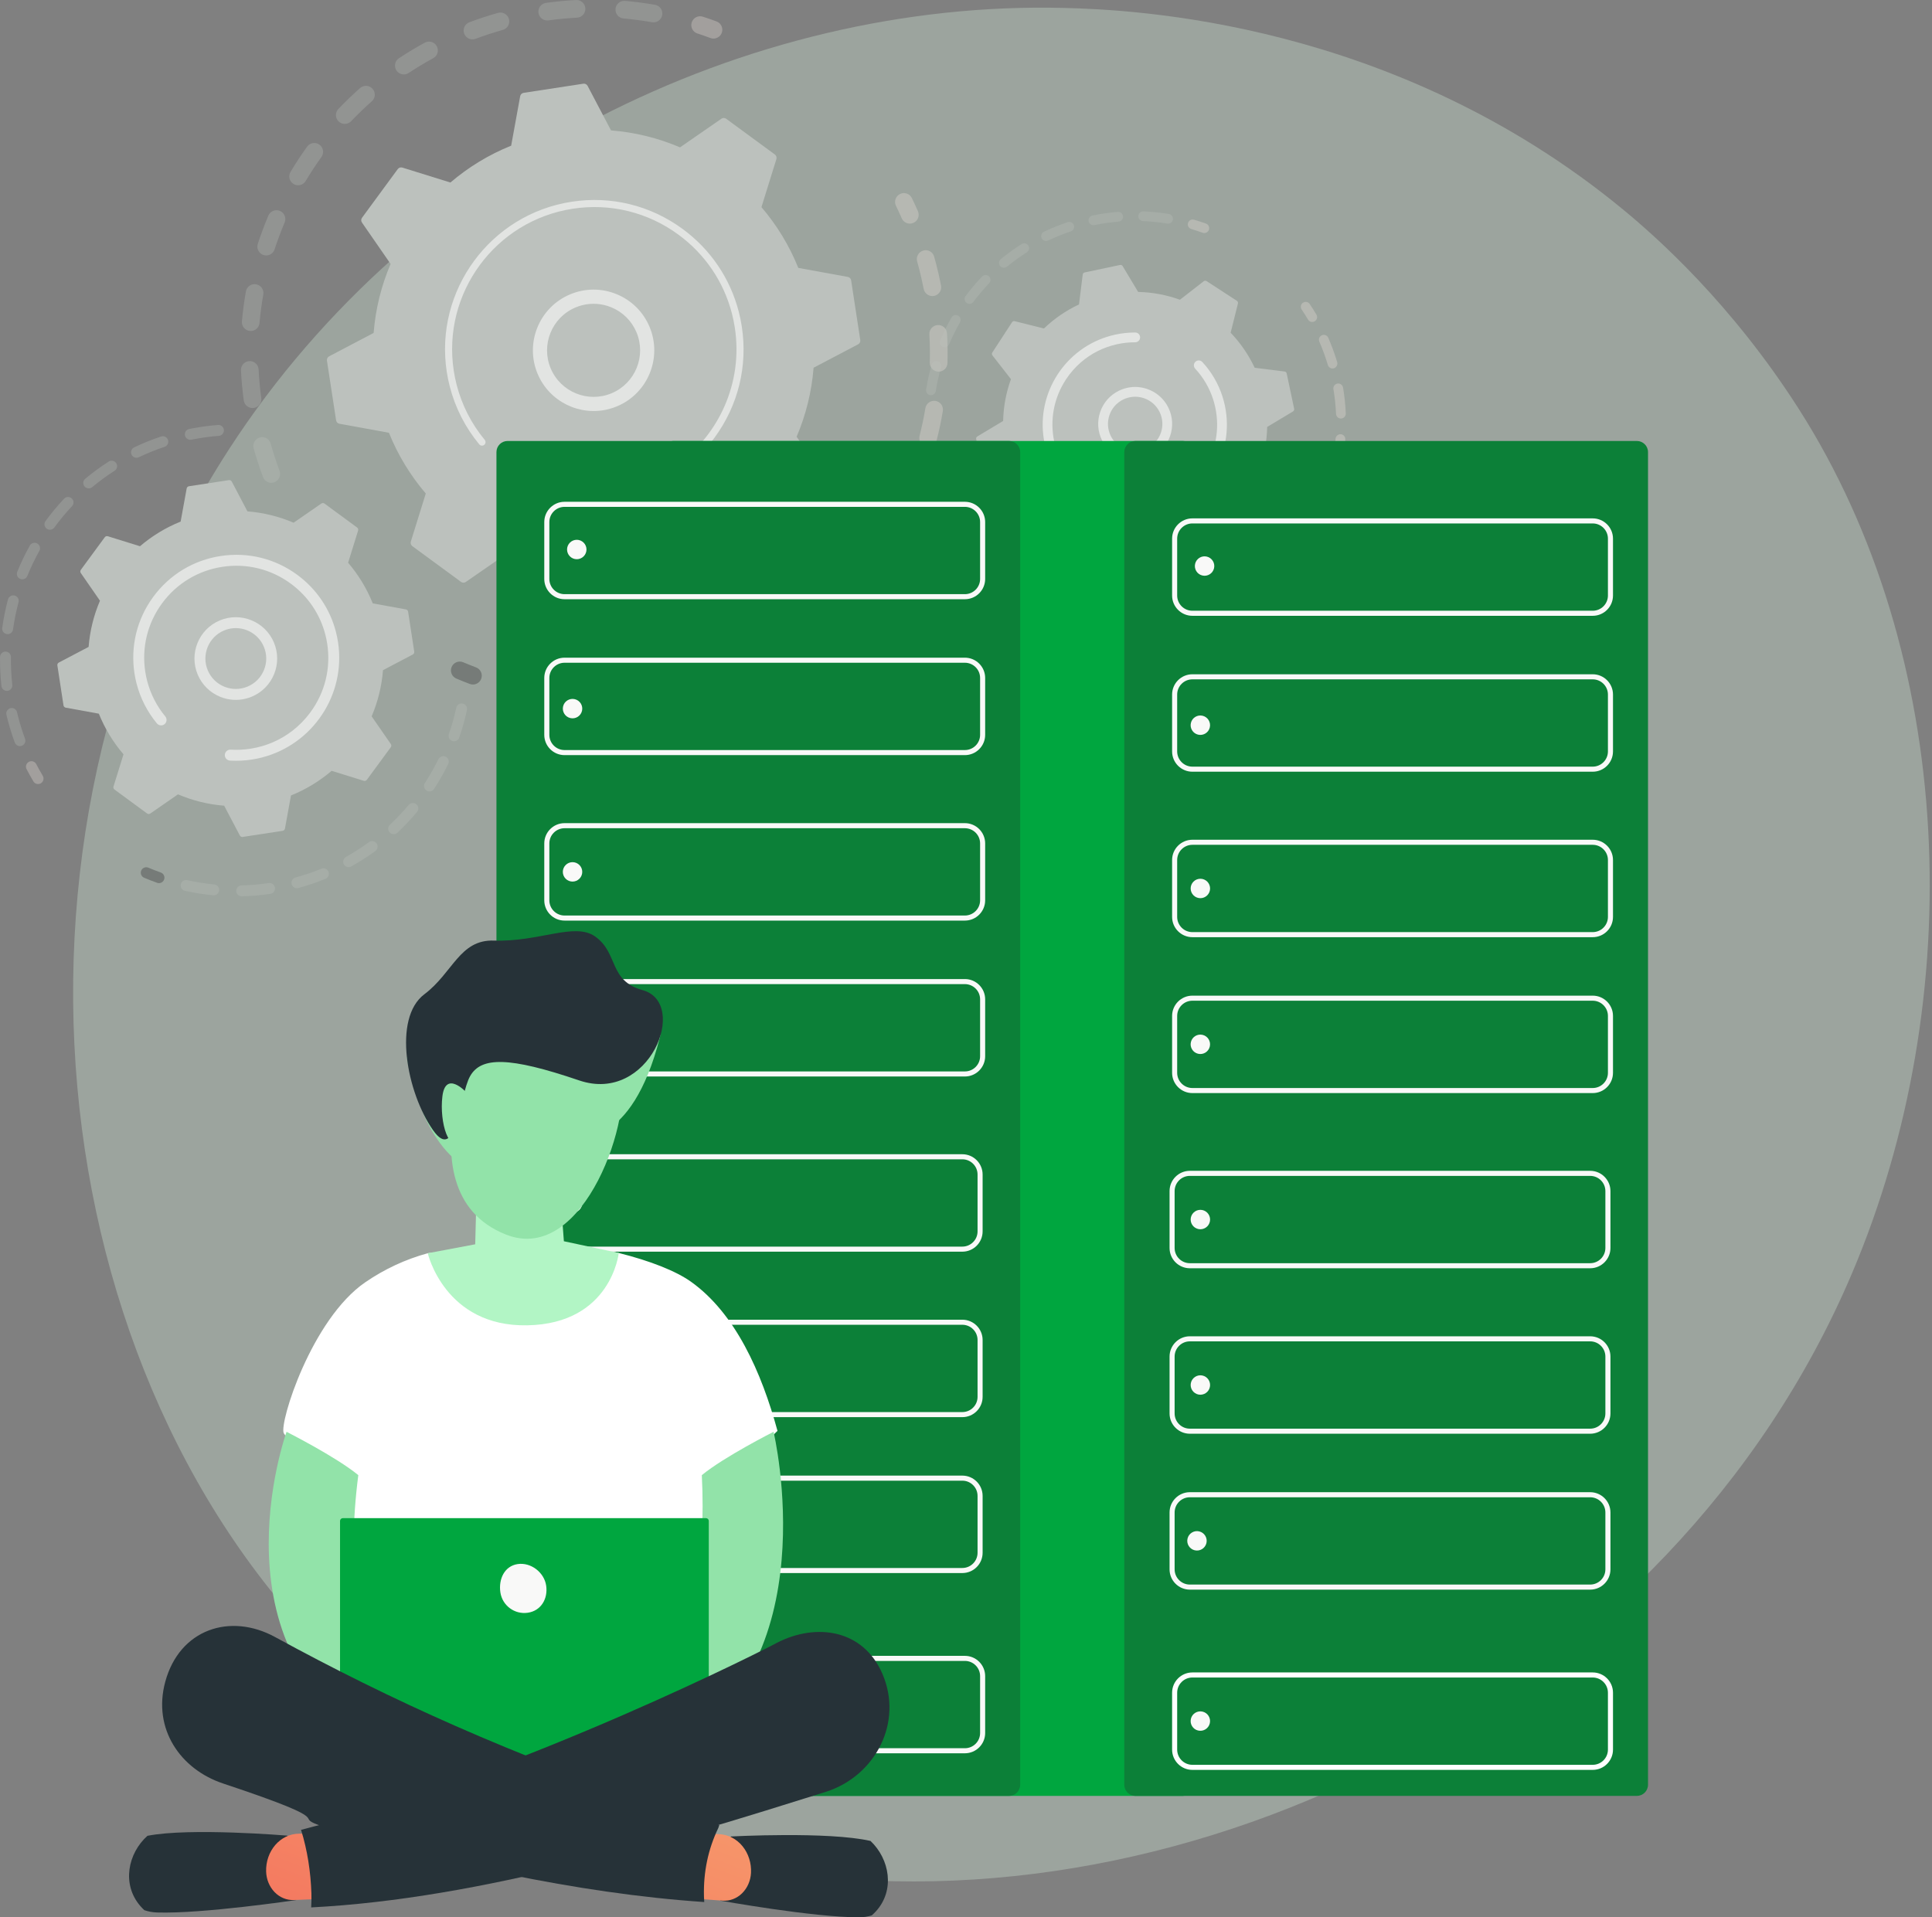 <svg width="403" height="400" viewBox="0 0 403 400" fill="none" xmlns="http://www.w3.org/2000/svg">
<rect x="0" y="0" width="403" height="400" fill="#808080" stroke="none"/>
<path opacity="0.3" d="M386.293 265.699C348.718 354.17 248.63 403.733 161.833 390.363C147.708 388.187 108.988 381.707 74.707 351.136C8.714 292.283 -5.399 175.746 47.836 93.619C86.583 33.846 156.038 -0.039 222.036 1.656C236.251 2.021 290.733 4.271 338.611 43.751C345.644 49.55 361.154 63.33 375.134 85.19C407.96 136.523 410.781 208.04 386.294 265.699H386.293Z" fill="#DEF7E5"/>
<g opacity="0.3">
<path d="M57.047 100.669C56.145 100.901 55.192 100.42 54.859 99.527C54.129 97.574 53.474 95.559 52.91 93.54C52.636 92.557 53.21 91.54 54.192 91.266C54.203 91.263 54.215 91.26 54.226 91.257C55.197 91.006 56.194 91.579 56.466 92.549C57 94.467 57.623 96.38 58.316 98.236C58.673 99.19 58.187 100.254 57.232 100.611C57.17 100.634 57.109 100.654 57.046 100.67L57.047 100.669ZM53.137 85.069C53.067 85.087 52.996 85.101 52.922 85.111C51.912 85.249 50.98 84.541 50.843 83.531C50.562 81.456 50.364 79.349 50.26 77.267C50.209 76.249 50.989 75.384 52.012 75.33C53.03 75.279 53.897 76.063 53.947 77.081C54.047 79.06 54.233 81.063 54.502 83.034C54.629 83.971 54.03 84.839 53.136 85.07L53.137 85.069ZM52.76 68.996C52.562 69.047 52.35 69.066 52.133 69.047C51.117 68.956 50.367 68.059 50.459 67.044C50.645 64.963 50.925 62.863 51.289 60.804C51.467 59.8 52.426 59.131 53.429 59.309C54.433 59.486 55.103 60.444 54.925 61.449C54.579 63.404 54.313 65.397 54.136 67.374C54.065 68.173 53.495 68.809 52.759 68.997L52.76 68.996ZM55.987 53.239C55.659 53.324 55.302 53.319 54.956 53.206C53.986 52.89 53.456 51.849 53.772 50.879C54.42 48.89 55.162 46.906 55.976 44.98C56.373 44.043 57.456 43.603 58.396 43.999C59.334 44.396 59.773 45.479 59.376 46.419C58.603 48.247 57.897 50.131 57.283 52.021C57.08 52.644 56.579 53.084 55.987 53.237V53.239ZM62.647 38.597C62.186 38.716 61.68 38.659 61.239 38.394C60.363 37.871 60.077 36.737 60.6 35.863C61.67 34.071 62.832 32.301 64.055 30.601C64.649 29.773 65.803 29.583 66.63 30.179C67.457 30.773 67.647 31.927 67.052 32.756C65.89 34.371 64.786 36.054 63.769 37.756C63.509 38.19 63.1 38.479 62.646 38.596L62.647 38.597ZM72.38 25.794C71.783 25.949 71.122 25.801 70.643 25.344C69.904 24.64 69.877 23.473 70.58 22.734C72.022 21.221 73.547 19.753 75.113 18.367C75.877 17.691 77.043 17.763 77.719 18.527C78.394 19.29 78.323 20.457 77.559 21.133C76.072 22.449 74.623 23.844 73.253 25.281C73.006 25.54 72.703 25.711 72.38 25.794ZM136.775 4.607C136.527 4.671 136.263 4.684 135.995 4.637C134.04 4.294 132.046 4.033 130.066 3.859C129.05 3.77 128.299 2.874 128.389 1.859C128.477 0.843 129.373 0.091 130.389 0.18C132.475 0.363 134.576 0.639 136.633 0.999C137.637 1.174 138.309 2.131 138.133 3.136C138.005 3.873 137.456 4.43 136.776 4.606L136.775 4.607ZM84.699 15.471C83.957 15.663 83.144 15.377 82.697 14.703C82.135 13.853 82.367 12.707 83.217 12.144C84.96 10.99 86.773 9.899 88.607 8.897C89.504 8.413 90.624 8.739 91.112 9.634C91.6 10.53 91.269 11.651 90.374 12.139C88.632 13.089 86.91 14.126 85.256 15.221C85.08 15.337 84.892 15.42 84.699 15.47V15.471ZM120.722 3.633C120.603 3.663 120.482 3.683 120.354 3.69C118.373 3.793 116.369 3.984 114.399 4.256C113.389 4.394 112.457 3.689 112.317 2.679C112.179 1.669 112.883 0.733 113.895 0.597C115.967 0.311 118.076 0.111 120.162 0.001C121.18 -0.051 122.049 0.73 122.102 1.749C122.149 2.64 121.555 3.417 120.722 3.631V3.633ZM99.014 8.16C98.113 8.393 97.162 7.913 96.826 7.021C96.467 6.067 96.95 5.003 97.904 4.643C99.859 3.909 101.872 3.25 103.886 2.684C103.899 2.68 103.912 2.677 103.924 2.674C104.894 2.424 105.89 2.994 106.163 3.963C106.439 4.944 105.867 5.964 104.885 6.24C102.972 6.777 101.06 7.404 99.203 8.101C99.14 8.124 99.077 8.144 99.014 8.161V8.16Z" fill="#BCC1BD"/>
<path d="M149.29 7.991C148.939 8.083 148.556 8.071 148.189 7.934C147.296 7.603 146.382 7.286 145.472 6.99C144.502 6.676 143.972 5.633 144.286 4.664C144.6 3.694 145.643 3.163 146.612 3.479C147.57 3.79 148.532 4.123 149.47 4.471C150.426 4.826 150.914 5.889 150.56 6.843C150.342 7.433 149.854 7.844 149.289 7.99L149.29 7.991Z" fill="#F0E6E1"/>
</g>
<g opacity="0.3">
<path d="M190.247 46.599C189.384 46.821 188.462 46.393 188.095 45.55C187.714 44.679 187.309 43.799 186.889 42.939C186.444 42.021 186.825 40.917 187.741 40.47C188.661 40.021 189.762 40.406 190.209 41.321C190.651 42.227 191.078 43.153 191.479 44.071C191.888 45.006 191.461 46.094 190.527 46.503C190.435 46.543 190.341 46.574 190.248 46.599H190.247Z" fill="#F0E6E1"/>
<path d="M142.44 145.024C141.617 145.237 140.788 145.436 139.953 145.623C138.957 145.844 137.971 145.217 137.748 144.223C137.527 143.227 138.157 142.236 139.148 142.019C141.077 141.589 142.984 141.081 144.837 140.504C145.811 140.203 146.845 140.744 147.148 141.717C147.451 142.691 146.908 143.726 145.935 144.029C144.79 144.386 143.613 144.72 142.44 145.024ZM130.317 147.087C130.217 147.113 130.114 147.131 130.007 147.14C127.954 147.313 125.871 147.4 123.817 147.399C122.797 147.399 121.971 146.571 121.971 145.553C121.971 144.533 122.8 143.704 123.818 143.707C125.77 143.707 127.748 143.624 129.698 143.461C130.714 143.376 131.607 144.131 131.693 145.146C131.768 146.056 131.173 146.866 130.317 147.087ZM154.988 140.503C154.145 140.72 153.241 140.316 152.857 139.5C152.424 138.577 152.821 137.477 153.743 137.044C155.508 136.216 157.263 135.3 158.955 134.321C159.84 133.813 160.968 134.114 161.477 134.997C161.987 135.88 161.684 137.01 160.801 137.52C159.017 138.55 157.17 139.514 155.311 140.389C155.205 140.439 155.095 140.477 154.987 140.506L154.988 140.503ZM114.491 146.664C114.264 146.723 114.023 146.739 113.777 146.704C111.738 146.421 109.687 146.049 107.681 145.594C106.687 145.37 106.063 144.381 106.288 143.387C106.513 142.391 107.501 141.769 108.495 141.993C110.4 142.423 112.348 142.779 114.284 143.046C115.294 143.186 116 144.119 115.858 145.127C115.753 145.89 115.194 146.48 114.491 146.661V146.664ZM168.473 132.236C167.781 132.414 167.018 132.181 166.553 131.581C165.927 130.777 166.071 129.617 166.877 128.99C168.415 127.794 169.925 126.514 171.364 125.187C172.114 124.496 173.281 124.543 173.973 125.293C174.664 126.043 174.617 127.21 173.867 127.901C172.353 129.299 170.764 130.646 169.143 131.906C168.938 132.066 168.71 132.174 168.473 132.236ZM179.817 121.21C179.264 121.353 178.654 121.239 178.18 120.847C177.393 120.199 177.281 119.034 177.93 118.249C179.174 116.74 180.368 115.161 181.481 113.557C182.061 112.719 183.211 112.51 184.05 113.091C184.888 113.673 185.095 114.823 184.515 115.66C183.344 117.349 182.087 119.01 180.778 120.597C180.521 120.91 180.183 121.116 179.817 121.21ZM188.487 107.973C188.067 108.081 187.607 108.043 187.19 107.831C186.281 107.37 185.918 106.259 186.38 105.35C187.267 103.606 188.09 101.804 188.825 99.997C189.21 99.053 190.285 98.599 191.231 98.983C192.175 99.367 192.63 100.444 192.245 101.389C191.471 103.29 190.605 105.187 189.673 107.023C189.423 107.514 188.983 107.846 188.488 107.974L188.487 107.973ZM194.064 93.161C193.773 93.237 193.46 93.241 193.147 93.161C192.158 92.91 191.563 91.904 191.814 90.917C192.297 89.021 192.705 87.084 193.025 85.159C193.193 84.153 194.145 83.473 195.15 83.64C196.155 83.807 196.835 84.759 196.667 85.764C196.33 87.793 195.9 89.833 195.391 91.827C195.218 92.503 194.694 92.996 194.063 93.159L194.064 93.161ZM196.254 77.48C196.09 77.523 195.918 77.543 195.74 77.537C194.721 77.51 193.917 76.66 193.945 75.641C193.998 73.691 193.97 71.713 193.858 69.76C193.8 68.741 194.581 67.87 195.597 67.811C196.615 67.753 197.487 68.531 197.545 69.55C197.663 71.606 197.694 73.689 197.637 75.741C197.614 76.583 197.031 77.279 196.254 77.479V77.48ZM194.947 61.711C194.91 61.721 194.873 61.729 194.835 61.737C193.835 61.931 192.865 61.279 192.671 60.277C192.397 58.864 192.075 57.444 191.715 56.053C191.585 55.55 191.45 55.049 191.31 54.55C191.033 53.569 191.604 52.549 192.585 52.273C193.574 51.973 194.587 52.567 194.863 53.549C195.01 54.073 195.153 54.599 195.29 55.129C195.668 56.591 196.005 58.087 196.294 59.573C196.481 60.536 195.883 61.47 194.945 61.711H194.947Z" fill="#F0E6E1"/>
<path d="M99.11 142.751C98.755 142.843 98.369 142.83 98 142.691C97.065 142.34 96.119 141.961 95.189 141.567C94.25 141.169 93.812 140.086 94.209 139.147C94.608 138.209 95.689 137.77 96.629 138.167C97.512 138.541 98.41 138.9 99.299 139.234C100.253 139.593 100.736 140.657 100.377 141.611C100.157 142.197 99.672 142.604 99.11 142.75V142.751Z" fill="#1A1C1E"/>
</g>
<path d="M96.163 121.396C96.46 121.613 96.862 121.619 97.165 121.41L105.8 115.434C110.312 117.359 115.162 118.579 120.193 118.973L125.077 128.261C125.249 128.587 125.607 128.769 125.972 128.713L138.423 126.806C138.787 126.75 139.076 126.47 139.142 126.107L141.022 115.781C145.705 113.9 149.967 111.284 153.695 108.097L163.723 111.214C164.075 111.323 164.457 111.197 164.675 110.901L172.13 100.749C172.349 100.451 172.355 100.05 172.145 99.747L166.169 91.111C168.093 86.601 169.313 81.75 169.707 76.719L178.996 71.834C179.322 71.663 179.503 71.304 179.447 70.94L177.54 58.489C177.485 58.124 177.205 57.836 176.842 57.77L166.516 55.89C164.635 51.207 162.019 46.944 158.832 43.217L161.949 33.189C162.057 32.837 161.932 32.456 161.636 32.237L151.483 24.781C151.186 24.563 150.785 24.559 150.482 24.767L141.846 30.743C137.336 28.817 132.485 27.599 127.453 27.204L122.569 17.914C122.397 17.589 122.039 17.407 121.675 17.463L109.223 19.37C108.859 19.426 108.57 19.706 108.505 20.069L106.625 30.394C101.942 32.276 97.679 34.891 93.95 38.079L83.922 34.961C83.57 34.851 83.188 34.979 82.97 35.274L75.515 45.427C75.296 45.724 75.292 46.126 75.5 46.429L81.476 55.064C79.552 59.574 78.332 64.426 77.938 69.457L68.649 74.341C68.323 74.513 68.142 74.871 68.198 75.236L70.105 87.687C70.16 88.051 70.44 88.34 70.803 88.406L81.129 90.286C83.01 94.969 85.626 99.231 88.813 102.959L85.696 112.987C85.586 113.339 85.713 113.72 86.009 113.939L96.162 121.394L96.163 121.396Z" fill="#BCC1BD"/>
<path opacity="0.56" d="M126.979 85.351C121.004 86.896 114.622 83.864 112.152 78.011C109.438 71.579 112.464 64.137 118.895 61.423C122.011 60.107 125.454 60.086 128.585 61.359C131.718 62.631 134.168 65.05 135.482 68.166C138.196 74.599 135.171 82.04 128.739 84.754C128.159 84.999 127.571 85.197 126.978 85.35L126.979 85.351ZM121.408 63.684C120.946 63.803 120.491 63.957 120.044 64.146C115.112 66.227 112.792 71.933 114.874 76.864C116.955 81.796 122.659 84.119 127.592 82.036C132.524 79.956 134.844 74.249 132.762 69.317C131.754 66.927 129.876 65.074 127.474 64.097C125.521 63.304 123.412 63.167 121.408 63.684Z" fill="white"/>
<path opacity="0.56" d="M131.813 102.993C130.787 103.259 129.741 103.473 128.678 103.636C128.344 103.687 128.008 103.733 127.673 103.773C126.017 103.973 124.347 104.04 122.691 103.974C122.668 103.974 122.646 103.973 122.624 103.971C122.56 103.969 122.496 103.966 122.431 103.963C122.307 103.957 122.181 103.95 122.057 103.943C121.73 103.923 121.464 103.693 121.387 103.391C121.368 103.319 121.36 103.24 121.366 103.161C121.39 102.754 121.741 102.446 122.147 102.47C124.241 102.597 126.364 102.499 128.456 102.177C138.844 100.587 147.154 93.756 151.11 84.787C153.311 79.799 154.166 74.149 153.28 68.371C153.126 67.359 152.92 66.36 152.667 65.381C150.963 58.794 147.078 53.04 141.52 48.959C135.136 44.27 127.306 42.349 119.476 43.547C103.304 46.026 92.176 61.189 94.651 77.351C94.804 78.349 95.007 79.333 95.257 80.303C96.344 84.506 98.338 88.423 101.111 91.767C101.183 91.854 101.231 91.951 101.257 92.053C101.327 92.321 101.241 92.617 101.013 92.806C100.698 93.066 100.233 93.023 99.973 92.709C97.063 89.197 94.968 85.084 93.827 80.671C93.564 79.654 93.351 78.62 93.19 77.574C90.59 60.604 102.287 44.684 119.25 42.086C127.47 40.826 135.688 42.844 142.391 47.767C148.227 52.051 152.306 58.093 154.094 65.009C154.36 66.036 154.576 67.084 154.738 68.147C155.997 76.369 153.98 84.587 149.058 91.29C144.773 97.127 138.73 101.206 131.813 102.993Z" fill="white"/>
<g opacity="0.3">
<path d="M8.227 163.537C7.749 163.66 7.228 163.463 6.962 163.017C6.465 162.186 5.988 161.329 5.542 160.469C5.252 159.91 5.471 159.221 6.029 158.931C6.588 158.639 7.277 158.86 7.567 159.419C7.992 160.239 8.447 161.056 8.921 161.849C9.244 162.389 9.067 163.089 8.527 163.413C8.431 163.47 8.329 163.511 8.227 163.537Z" fill="#F0E6E1"/>
<path d="M4.44 155.626C3.88 155.77 3.291 155.47 3.087 154.917C2.508 153.354 2.003 151.743 1.587 150.13C1.5 149.79 1.415 149.449 1.334 149.106C1.19 148.491 1.608 147.893 2.181 147.733C2.794 147.589 3.408 147.967 3.553 148.58C3.63 148.909 3.71 149.236 3.794 149.56C4.191 151.099 4.674 152.634 5.225 154.126C5.444 154.717 5.143 155.371 4.553 155.591C4.515 155.604 4.478 155.617 4.441 155.626H4.44ZM1.72 144.103C1.667 144.116 1.613 144.127 1.558 144.133C0.933 144.201 0.368 143.75 0.3 143.124C0.077 141.116 -0.022 139.076 0.004 137.063C0.013 136.433 0.533 135.93 1.158 135.937C1.788 135.946 2.291 136.461 2.284 137.091C2.26 139.013 2.354 140.959 2.565 142.874C2.628 143.444 2.26 143.963 1.72 144.103ZM1.875 132.266C1.735 132.301 1.585 132.311 1.434 132.291C0.81 132.206 0.375 131.629 0.461 131.006C0.738 129.007 1.143 127.004 1.665 125.053C1.828 124.444 2.451 124.084 3.063 124.247C3.671 124.41 4.031 125.036 3.87 125.643C3.371 127.504 2.985 129.413 2.721 131.319C2.655 131.79 2.31 132.154 1.877 132.266H1.875ZM4.937 120.829C4.708 120.887 4.46 120.876 4.224 120.781C3.641 120.544 3.358 119.879 3.595 119.296C4.355 117.423 5.237 115.581 6.218 113.82C6.525 113.27 7.221 113.074 7.77 113.38C8.32 113.686 8.517 114.38 8.21 114.931C7.274 116.609 6.433 118.366 5.708 120.151C5.567 120.5 5.274 120.74 4.935 120.827L4.937 120.829ZM10.698 110.486C10.38 110.569 10.027 110.511 9.74 110.303C9.231 109.931 9.121 109.219 9.491 108.71C10.683 107.08 11.985 105.509 13.364 104.039C13.794 103.577 14.517 103.556 14.975 103.987C15.435 104.419 15.458 105.14 15.027 105.599C13.711 107.001 12.468 108.5 11.333 110.056C11.171 110.277 10.944 110.423 10.697 110.487L10.698 110.486ZM18.795 101.856C18.383 101.963 17.925 101.831 17.633 101.481C17.23 100.997 17.295 100.279 17.78 99.876C19.331 98.584 20.978 97.379 22.674 96.291C23.207 95.953 23.91 96.107 24.25 96.636C24.59 97.166 24.435 97.871 23.905 98.21C22.288 99.247 20.718 100.397 19.24 101.627C19.105 101.739 18.954 101.814 18.795 101.854V101.856ZM28.754 95.469C28.237 95.603 27.68 95.356 27.441 94.857C27.17 94.289 27.41 93.609 27.978 93.336C29.793 92.467 31.685 91.703 33.605 91.06C34.207 90.87 34.85 91.183 35.048 91.78C35.248 92.377 34.925 93.023 34.328 93.223C32.497 93.834 30.691 94.564 28.961 95.393C28.893 95.426 28.824 95.45 28.754 95.469ZM45.857 90.899C45.793 90.916 45.727 90.927 45.658 90.931C44.001 91.06 42.321 91.281 40.665 91.59C40.414 91.636 40.168 91.683 39.924 91.733C39.307 91.859 38.704 91.46 38.578 90.843C38.451 90.224 38.85 89.604 39.467 89.497C39.728 89.444 39.99 89.393 40.253 89.346C41.983 89.024 43.743 88.791 45.481 88.659C46.11 88.61 46.657 89.079 46.705 89.707C46.748 90.266 46.381 90.763 45.855 90.899H45.857Z" fill="#BCC1BD"/>
</g>
<g opacity="0.3">
<path d="M62.224 185.27C61.621 185.426 61.002 185.069 60.838 184.466C60.672 183.859 61.031 183.231 61.638 183.066C63.467 182.567 65.281 181.954 67.031 181.24C67.612 181.009 68.28 181.281 68.518 181.866C68.755 182.45 68.475 183.114 67.892 183.353C66.058 184.1 64.157 184.744 62.238 185.266C62.234 185.266 62.228 185.269 62.222 185.27H62.224ZM56.514 186.461C56.474 186.471 56.434 186.48 56.392 186.486C54.428 186.774 52.427 186.947 50.444 186.999C49.814 187.014 49.291 186.519 49.275 185.889C49.258 185.259 49.76 184.736 50.385 184.719C52.278 184.67 54.188 184.506 56.062 184.23C56.685 184.139 57.264 184.569 57.357 185.191C57.443 185.774 57.072 186.317 56.515 186.461H56.514ZM73.004 180.873C72.514 181 71.983 180.787 71.724 180.326C71.417 179.777 71.612 179.083 72.162 178.774C73.818 177.847 75.43 176.813 76.955 175.697C77.467 175.327 78.177 175.437 78.548 175.946C78.92 176.453 78.808 177.167 78.301 177.54C76.703 178.709 75.011 179.793 73.275 180.764C73.187 180.813 73.097 180.85 73.004 180.874V180.873ZM44.868 186.756C44.742 186.789 44.61 186.8 44.472 186.787C42.495 186.596 40.51 186.28 38.572 185.847C37.958 185.71 37.571 185.101 37.707 184.486C37.844 183.873 38.454 183.486 39.068 183.621C40.915 184.033 42.808 184.334 44.693 184.517C45.32 184.579 45.778 185.136 45.717 185.763C45.67 186.253 45.318 186.64 44.867 186.757L44.868 186.756ZM82.401 174.001C82.01 174.103 81.578 173.993 81.282 173.677C80.851 173.217 80.875 172.496 81.334 172.066C82.715 170.773 84.031 169.381 85.245 167.929C85.65 167.444 86.37 167.381 86.853 167.786C87.335 168.19 87.4 168.91 86.995 169.393C85.721 170.914 84.341 172.374 82.894 173.731C82.75 173.867 82.578 173.957 82.401 174.003V174.001ZM89.875 165.076C89.577 165.153 89.247 165.109 88.968 164.929C88.44 164.586 88.29 163.879 88.632 163.351C89.665 161.76 90.611 160.093 91.444 158.397C91.721 157.831 92.405 157.597 92.97 157.876C93.535 158.153 93.768 158.836 93.491 159.4C92.62 161.179 91.628 162.927 90.545 164.594C90.384 164.843 90.141 165.009 89.875 165.077V165.076ZM94.997 154.616C94.787 154.67 94.558 154.666 94.338 154.589C93.743 154.383 93.428 153.733 93.635 153.137C94.258 151.346 94.777 149.501 95.175 147.653C95.308 147.039 95.915 146.646 96.531 146.78C97.147 146.913 97.538 147.519 97.405 148.136C96.987 150.073 96.444 152.009 95.791 153.887C95.661 154.261 95.355 154.524 94.998 154.617L94.997 154.616Z" fill="#BCC1BD"/>
<path d="M33.448 184.209C33.235 184.264 33.004 184.257 32.781 184.179C31.861 183.851 30.948 183.496 30.064 183.121C29.483 182.876 29.212 182.206 29.458 181.626C29.705 181.047 30.373 180.776 30.953 181.021C31.796 181.379 32.668 181.719 33.545 182.031C34.138 182.243 34.448 182.896 34.236 183.489C34.105 183.859 33.801 184.119 33.446 184.21L33.448 184.209Z" fill="#1A1C1E"/>
</g>
<path d="M30.679 169.711C30.878 169.857 31.146 169.861 31.349 169.721L37.128 165.723C40.147 167.011 43.392 167.827 46.759 168.09L50.028 174.306C50.142 174.524 50.382 174.646 50.627 174.607L58.958 173.331C59.201 173.294 59.395 173.106 59.438 172.864L60.695 165.956C63.829 164.696 66.681 162.947 69.175 160.814L75.885 162.9C76.121 162.973 76.376 162.889 76.522 162.69L81.511 155.896C81.656 155.697 81.661 155.429 81.521 155.226L77.522 149.447C78.811 146.429 79.626 143.183 79.889 139.816L86.105 136.547C86.324 136.433 86.445 136.193 86.406 135.949L85.131 127.617C85.094 127.374 84.906 127.18 84.664 127.137L77.755 125.88C76.496 122.746 74.746 119.894 72.614 117.4L74.699 110.689C74.772 110.453 74.688 110.197 74.489 110.051L67.695 105.063C67.496 104.917 67.228 104.913 67.025 105.053L61.246 109.051C58.228 107.763 54.982 106.947 51.615 106.684L48.346 100.469C48.232 100.25 47.992 100.129 47.748 100.167L39.416 101.443C39.174 101.48 38.981 101.667 38.937 101.91L37.679 108.819C34.545 110.077 31.694 111.827 29.199 113.96L22.489 111.874C22.254 111.801 21.998 111.886 21.852 112.084L16.864 118.879C16.718 119.077 16.714 119.346 16.854 119.549L20.852 125.327C19.564 128.346 18.748 131.591 18.485 134.959L12.269 138.227C12.052 138.341 11.929 138.581 11.968 138.826L13.244 147.157C13.281 147.4 13.468 147.594 13.711 147.637L20.619 148.894C21.879 152.029 23.628 154.88 25.761 157.374L23.675 164.084C23.602 164.32 23.686 164.576 23.885 164.721L30.679 169.71V169.711Z" fill="#BCC1BD"/>
<path opacity="0.56" d="M51.33 145.743C49.548 146.203 47.675 146.081 45.939 145.376C43.805 144.509 42.137 142.861 41.241 140.739C39.392 136.359 41.452 131.29 45.834 129.44C50.225 127.597 55.285 129.653 57.134 134.034C58.029 136.157 58.045 138.501 57.178 140.634C56.311 142.769 54.664 144.437 52.541 145.333C52.144 145.5 51.739 145.637 51.33 145.743ZM47.604 131.243C47.307 131.32 47.012 131.419 46.721 131.541C43.498 132.903 41.982 136.63 43.342 139.853C44.001 141.413 45.228 142.626 46.798 143.263C48.368 143.901 50.092 143.889 51.654 143.231C53.215 142.573 54.427 141.344 55.065 139.776C55.704 138.206 55.692 136.481 55.032 134.919C53.795 131.987 50.597 130.467 47.602 131.241L47.604 131.243Z" fill="white"/>
<path opacity="0.56" d="M54.675 158.026C53.976 158.206 53.263 158.353 52.535 158.464C51.089 158.686 49.62 158.761 48.163 158.687C48.098 158.683 48.032 158.68 47.968 158.676C47.462 158.646 47.053 158.29 46.932 157.824C46.903 157.711 46.891 157.591 46.898 157.469C46.935 156.84 47.478 156.364 48.105 156.4C49.463 156.483 50.838 156.419 52.188 156.21C52.262 156.199 52.336 156.186 52.409 156.174C55.602 155.654 58.543 154.357 61.032 152.426C62.383 151.377 63.6 150.14 64.652 148.736C64.66 148.724 64.669 148.713 64.678 148.701C64.703 148.666 64.729 148.631 64.755 148.596C67.789 144.461 69.035 139.394 68.258 134.326C68.158 133.67 68.025 133.024 67.861 132.39C66.758 128.126 64.242 124.4 60.643 121.757C56.509 118.721 51.442 117.479 46.373 118.256C41.308 119.034 36.84 121.736 33.805 125.869C30.77 130.001 29.525 135.07 30.302 140.139C30.401 140.784 30.532 141.421 30.693 142.049C31.398 144.77 32.688 147.306 34.483 149.47C34.593 149.604 34.669 149.754 34.709 149.911C34.816 150.326 34.685 150.784 34.333 151.074C33.848 151.474 33.13 151.41 32.728 150.923C30.719 148.5 29.275 145.663 28.488 142.62C28.306 141.917 28.159 141.204 28.049 140.483C27.18 134.811 28.572 129.141 31.969 124.516C35.365 119.891 40.355 116.863 46.029 115.999C51.7 115.13 57.37 116.521 61.995 119.917C66.02 122.873 68.835 127.04 70.069 131.811C70.252 132.52 70.4 133.243 70.513 133.976C72.195 144.956 65.205 155.299 54.673 158.021L54.675 158.026Z" fill="white"/>
<g opacity="0.3">
<path d="M272.045 63.029C272.465 62.894 272.94 63.044 273.2 63.429C273.685 64.146 274.155 64.887 274.597 65.633C274.884 66.117 274.724 66.743 274.24 67.03C273.755 67.32 273.13 67.157 272.843 66.673C272.421 65.963 271.974 65.256 271.511 64.571C271.195 64.106 271.318 63.471 271.784 63.156C271.867 63.1 271.955 63.059 272.045 63.029Z" fill="#F0E6E1"/>
<path d="M275.826 69.903C276.318 69.746 276.86 69.983 277.07 70.467C277.666 71.834 278.197 73.247 278.651 74.666C278.747 74.964 278.84 75.266 278.93 75.569C279.09 76.109 278.747 76.666 278.243 76.837C277.703 76.997 277.136 76.689 276.976 76.15C276.89 75.86 276.801 75.573 276.71 75.287C276.277 73.933 275.77 72.586 275.203 71.283C274.977 70.766 275.214 70.166 275.73 69.94C275.763 69.926 275.796 69.914 275.828 69.903H275.826ZM278.834 80.056C278.88 80.041 278.928 80.029 278.977 80.02C279.533 79.927 280.058 80.301 280.153 80.857C280.453 82.64 280.644 84.456 280.721 86.256C280.746 86.819 280.307 87.294 279.747 87.319C279.184 87.343 278.708 86.907 278.684 86.344C278.61 84.627 278.427 82.894 278.141 81.194C278.057 80.689 278.36 80.207 278.836 80.054L278.834 80.056ZM279.291 90.634C279.414 90.594 279.547 90.579 279.684 90.589C280.246 90.634 280.663 91.127 280.618 91.689C280.471 93.487 280.211 95.296 279.843 97.064C279.728 97.617 279.19 97.97 278.636 97.854C278.084 97.74 277.73 97.2 277.846 96.649C278.197 94.961 278.446 93.237 278.586 91.523C278.62 91.099 278.91 90.756 279.293 90.634H279.291ZM277.134 101.003C277.336 100.939 277.558 100.937 277.773 101.009C278.306 101.19 278.591 101.77 278.408 102.303C277.824 104.014 277.13 105.703 276.341 107.324C276.094 107.83 275.484 108.04 274.978 107.796C274.471 107.55 274.261 106.94 274.507 106.433C275.258 104.889 275.921 103.276 276.478 101.644C276.587 101.326 276.837 101.097 277.134 101.001V101.003ZM272.51 110.529C272.791 110.439 273.108 110.471 273.376 110.644C273.848 110.95 273.983 111.581 273.677 112.054C272.696 113.57 271.611 115.039 270.454 116.42C270.093 116.853 269.45 116.91 269.017 116.547C268.584 116.184 268.528 115.541 268.89 115.11C269.994 113.791 271.028 112.39 271.964 110.944C272.097 110.739 272.293 110.597 272.51 110.527V110.529ZM265.714 118.643C266.078 118.527 266.493 118.621 266.771 118.919C267.156 119.33 267.133 119.976 266.721 120.36C265.401 121.591 263.991 122.751 262.531 123.807C262.073 124.137 261.437 124.034 261.107 123.579C260.777 123.123 260.88 122.484 261.336 122.154C262.728 121.147 264.071 120.041 265.33 118.867C265.444 118.76 265.576 118.686 265.714 118.641V118.643ZM257.143 124.847C257.598 124.701 258.107 124.893 258.346 125.327C258.617 125.821 258.437 126.441 257.943 126.713C256.366 127.58 254.714 128.359 253.033 129.029C252.506 129.229 251.916 128.981 251.707 128.457C251.498 127.934 251.754 127.341 252.277 127.133C253.881 126.494 255.457 125.751 256.96 124.926C257.018 124.893 257.08 124.867 257.141 124.849L257.143 124.847ZM242.1 129.79C242.156 129.771 242.214 129.759 242.276 129.75C243.75 129.551 245.238 129.27 246.7 128.911C246.921 128.859 247.138 128.804 247.354 128.746C247.9 128.603 248.457 128.927 248.6 129.473C248.744 130.019 248.42 130.593 247.874 130.719C247.644 130.779 247.413 130.837 247.18 130.893C245.651 131.267 244.091 131.563 242.546 131.77C241.987 131.844 241.474 131.454 241.4 130.896C241.333 130.399 241.637 129.937 242.098 129.789L242.1 129.79Z" fill="#F0E6E1"/>
</g>
<g opacity="0.3">
<path d="M222.73 46.341C223.26 46.171 223.83 46.46 224.008 46.99C224.186 47.524 223.898 48.101 223.363 48.28C221.755 48.817 220.166 49.457 218.639 50.181C218.132 50.417 217.522 50.207 217.28 49.697C217.039 49.189 217.256 48.58 217.765 48.339C219.365 47.58 221.032 46.909 222.718 46.346C222.722 46.346 222.726 46.343 222.73 46.341ZM227.769 44.99C227.805 44.979 227.839 44.97 227.876 44.961C229.615 44.604 231.393 44.35 233.162 44.204C233.723 44.159 234.216 44.576 234.262 45.137C234.309 45.7 233.888 46.19 233.33 46.239C231.643 46.377 229.946 46.62 228.286 46.961C227.735 47.074 227.196 46.719 227.082 46.167C226.976 45.651 227.279 45.147 227.769 44.991V44.99ZM213.325 50.811C213.756 50.674 214.242 50.836 214.496 51.236C214.798 51.71 214.658 52.34 214.182 52.643C212.75 53.554 211.363 54.559 210.056 55.631C209.619 55.987 208.978 55.926 208.62 55.49C208.263 55.056 208.326 54.411 208.762 54.054C210.13 52.93 211.586 51.876 213.088 50.921C213.163 50.873 213.243 50.836 213.325 50.81V50.811ZM238.153 44.141C238.263 44.106 238.382 44.089 238.505 44.094C240.28 44.166 242.069 44.349 243.82 44.636C244.376 44.727 244.753 45.251 244.662 45.807C244.57 46.361 244.046 46.739 243.49 46.647C241.82 46.373 240.115 46.2 238.422 46.13C237.859 46.107 237.422 45.633 237.445 45.07C237.463 44.63 237.756 44.267 238.153 44.14V44.141ZM205.279 57.421C205.623 57.311 206.015 57.389 206.293 57.654C206.702 58.043 206.716 58.689 206.328 59.096C205.159 60.32 204.055 61.629 203.043 62.987C202.706 63.44 202.068 63.533 201.616 63.196C201.165 62.859 201.07 62.22 201.408 61.769C202.469 60.346 203.628 58.973 204.852 57.689C204.975 57.56 205.122 57.471 205.279 57.421ZM199.053 65.769C199.316 65.684 199.612 65.707 199.87 65.854C200.359 66.134 200.529 66.757 200.249 67.246C199.406 68.719 198.646 70.254 197.989 71.811C197.77 72.331 197.17 72.574 196.653 72.354C196.135 72.136 195.892 71.537 196.11 71.019C196.799 69.386 197.596 67.776 198.479 66.231C198.61 66.001 198.819 65.841 199.053 65.767V65.769ZM195.006 75.367C195.19 75.309 195.395 75.3 195.596 75.359C196.138 75.513 196.452 76.077 196.298 76.619C195.83 78.249 195.462 79.923 195.199 81.593C195.11 82.149 194.589 82.529 194.033 82.441C193.476 82.354 193.096 81.831 193.185 81.276C193.46 79.526 193.848 77.769 194.336 76.059C194.433 75.717 194.693 75.467 195.008 75.367H195.006Z" fill="#BCC1BD"/>
<path d="M248.477 45.84C248.664 45.78 248.871 45.774 249.074 45.833C249.911 46.079 250.746 46.35 251.553 46.64C252.083 46.83 252.359 47.414 252.169 47.944C251.977 48.473 251.394 48.749 250.864 48.56C250.094 48.283 249.299 48.024 248.499 47.789C247.959 47.63 247.649 47.063 247.807 46.523C247.907 46.186 248.164 45.939 248.476 45.839L248.477 45.84Z" fill="#F0E6E1"/>
</g>
<path d="M251.686 58.647C251.502 58.527 251.261 58.537 251.088 58.673L246.129 62.534C243.369 61.536 240.429 60.971 237.409 60.906L234.178 55.52C234.065 55.331 233.843 55.234 233.628 55.28L226.252 56.839C226.036 56.884 225.873 57.061 225.846 57.28L225.071 63.513C222.335 64.796 219.876 66.501 217.756 68.531L211.659 67.007C211.445 66.954 211.222 67.041 211.101 67.227L206.988 73.546C206.868 73.73 206.878 73.971 207.013 74.144L210.875 79.103C209.876 81.863 209.312 84.803 209.246 87.823L203.861 91.054C203.672 91.167 203.575 91.389 203.621 91.604L205.181 98.98C205.226 99.196 205.403 99.359 205.622 99.386L211.855 100.161C213.138 102.897 214.843 105.356 216.873 107.476L215.349 113.573C215.296 113.787 215.383 114.01 215.568 114.131L221.886 118.244C222.071 118.364 222.312 118.354 222.485 118.219L227.443 114.357C230.203 115.356 233.143 115.92 236.163 115.986L239.395 121.371C239.508 121.56 239.729 121.657 239.945 121.611L247.321 120.051C247.536 120.006 247.699 119.829 247.726 119.61L248.502 113.377C251.238 112.094 253.696 110.389 255.816 108.359L261.913 109.883C262.128 109.936 262.352 109.849 262.472 109.664L266.585 103.346C266.705 103.161 266.695 102.92 266.559 102.747L262.698 97.789C263.696 95.029 264.261 92.089 264.326 89.069L269.712 85.837C269.901 85.724 269.998 85.503 269.952 85.287L268.393 77.911C268.348 77.696 268.171 77.533 267.952 77.506L261.719 76.73C260.436 73.996 258.731 71.536 256.701 69.416L258.225 63.319C258.278 63.104 258.191 62.881 258.006 62.76L251.688 58.647H251.686Z" fill="#BCC1BD"/>
<path opacity="0.56" d="M234.456 81.091C236.023 80.59 237.703 80.604 239.287 81.147C241.237 81.814 242.81 83.201 243.716 85.051C245.587 88.87 244.003 93.5 240.183 95.373C236.354 97.24 231.733 95.659 229.861 91.84C228.954 89.99 228.823 87.897 229.49 85.947C230.157 83.997 231.544 82.424 233.394 81.517C233.74 81.349 234.094 81.206 234.456 81.09V81.091ZM238.513 93.853C238.774 93.77 239.033 93.666 239.286 93.541C242.096 92.164 243.26 88.759 241.884 85.949C241.217 84.589 240.06 83.567 238.627 83.077C237.193 82.586 235.654 82.684 234.293 83.35C232.931 84.017 231.911 85.174 231.421 86.607C230.93 88.041 231.027 89.581 231.694 90.943C232.947 93.499 235.879 94.694 238.514 93.853H238.513Z" fill="white"/>
<path opacity="0.56" d="M230.845 70.29C231.46 70.093 232.09 69.927 232.734 69.79C234.014 69.519 235.321 69.379 236.625 69.371H236.801C237.254 69.373 237.637 69.67 237.768 70.08C237.8 70.18 237.817 70.286 237.817 70.396C237.815 70.959 237.355 71.411 236.792 71.411C235.575 71.406 234.351 71.533 233.155 71.786C233.09 71.8 233.024 71.814 232.958 71.829C230.134 72.454 227.572 73.76 225.447 75.61C224.292 76.614 223.268 77.78 222.4 79.087C222.392 79.097 222.385 79.109 222.378 79.119C222.357 79.151 222.335 79.184 222.314 79.216C219.812 83.06 218.955 87.649 219.905 92.136C220.028 92.717 220.178 93.286 220.357 93.844C221.557 97.597 223.991 100.797 227.337 102.976C231.181 105.477 235.77 106.333 240.257 105.384C244.741 104.434 248.594 101.796 251.097 97.953C253.598 94.109 254.455 89.52 253.505 85.033C253.385 84.461 253.235 83.899 253.06 83.347C252.294 80.953 251.014 78.753 249.301 76.91C249.195 76.796 249.121 76.666 249.077 76.527C248.961 76.163 249.055 75.747 249.354 75.47C249.768 75.089 250.411 75.11 250.795 75.524C252.711 77.587 254.144 80.049 255.001 82.726C255.198 83.344 255.365 83.973 255.501 84.613C256.562 89.634 255.605 94.767 252.805 99.069C250.005 103.369 245.702 106.324 240.678 107.383C235.658 108.444 230.524 107.487 226.224 104.687C222.48 102.25 219.757 98.67 218.415 94.471C218.217 93.849 218.047 93.21 217.91 92.561C215.855 82.841 221.575 73.253 230.844 70.291L230.845 70.29Z" fill="white"/>
<path d="M246.75 92H140.434C139.625 92 138.969 92.656 138.969 93.466V373.201C138.969 374.011 139.625 374.667 140.434 374.667H246.75C247.56 374.667 248.216 374.011 248.216 373.201V93.466C248.216 92.656 247.56 92 246.75 92Z" fill="#00A63F"/>
<path d="M210.479 92H105.878C104.595 92 103.555 93.04 103.555 94.323V372.344C103.555 373.627 104.595 374.667 105.878 374.667H210.479C211.762 374.667 212.802 373.627 212.802 372.344V94.323C212.802 93.04 211.762 92 210.479 92Z" fill="#0C8038"/>
<path d="M201.27 125.014H117.76C115.428 125.014 113.531 123.117 113.531 120.786V108.914C113.531 106.583 115.428 104.686 117.76 104.686H201.268C203.6 104.686 205.497 106.583 205.497 108.914V120.786C205.497 123.117 203.6 125.014 201.268 125.014H201.27ZM117.761 105.743C116.013 105.743 114.59 107.166 114.59 108.914V120.786C114.59 122.534 116.013 123.957 117.761 123.957H201.27C203.018 123.957 204.441 122.534 204.441 120.786V108.914C204.441 107.166 203.018 105.743 201.27 105.743H117.76H117.761Z" fill="#F9F9F8"/>
<path d="M201.27 157.539H117.76C115.428 157.539 113.531 155.641 113.531 153.31V141.439C113.531 139.107 115.428 137.21 117.76 137.21H201.268C203.6 137.21 205.497 139.107 205.497 141.439V153.31C205.497 155.641 203.6 157.539 201.268 157.539H201.27ZM117.761 138.267C116.013 138.267 114.59 139.69 114.59 141.439V153.31C114.59 155.059 116.013 156.481 117.761 156.481H201.27C203.018 156.481 204.441 155.059 204.441 153.31V141.439C204.441 139.69 203.018 138.267 201.27 138.267H117.76H117.761Z" fill="#F9F9F8"/>
<path d="M201.27 192.06H117.76C115.428 192.06 113.531 190.163 113.531 187.831V175.96C113.531 173.629 115.428 171.731 117.76 171.731H201.268C203.6 171.731 205.497 173.629 205.497 175.96V187.831C205.497 190.163 203.6 192.06 201.268 192.06H201.27ZM117.761 172.789C116.013 172.789 114.59 174.211 114.59 175.96V187.831C114.59 189.58 116.013 191.003 117.761 191.003H201.27C203.018 191.003 204.441 189.58 204.441 187.831V175.96C204.441 174.211 203.018 172.789 201.27 172.789H117.76H117.761Z" fill="#F9F9F8"/>
<path d="M201.27 224.586H117.76C115.428 224.586 113.531 222.689 113.531 220.357V208.486C113.531 206.154 115.428 204.257 117.76 204.257H201.268C203.6 204.257 205.497 206.154 205.497 208.486V220.357C205.497 222.689 203.6 224.586 201.268 224.586H201.27ZM117.761 205.314C116.013 205.314 114.59 206.737 114.59 208.486V220.357C114.59 222.106 116.013 223.529 117.761 223.529H201.27C203.018 223.529 204.441 222.106 204.441 220.357V208.486C204.441 206.737 203.018 205.314 201.27 205.314H117.76H117.761Z" fill="#F9F9F8"/>
<path d="M200.739 261.133H117.229C114.897 261.133 113 259.236 113 256.904V245.033C113 242.701 114.897 240.804 117.229 240.804H200.737C203.069 240.804 204.966 242.701 204.966 245.033V256.904C204.966 259.236 203.069 261.133 200.737 261.133H200.739ZM117.23 241.861C115.481 241.861 114.059 243.284 114.059 245.033V256.904C114.059 258.653 115.481 260.076 117.23 260.076H200.739C202.487 260.076 203.91 258.653 203.91 256.904V245.033C203.91 243.284 202.487 241.861 200.739 241.861H117.229H117.23Z" fill="#F9F9F8"/>
<path d="M200.739 295.654H117.229C114.897 295.654 113 293.757 113 291.426V279.554C113 277.223 114.897 275.326 117.229 275.326H200.737C203.069 275.326 204.966 277.223 204.966 279.554V291.426C204.966 293.757 203.069 295.654 200.737 295.654H200.739ZM117.23 276.383C115.481 276.383 114.059 277.806 114.059 279.554V291.426C114.059 293.174 115.481 294.597 117.23 294.597H200.739C202.487 294.597 203.91 293.174 203.91 291.426V279.554C203.91 277.806 202.487 276.383 200.739 276.383H117.229H117.23Z" fill="#F9F9F8"/>
<path d="M200.739 328.18H117.229C114.897 328.18 113 326.283 113 323.951V312.08C113 309.749 114.897 307.851 117.229 307.851H200.737C203.069 307.851 204.966 309.749 204.966 312.08V323.951C204.966 326.283 203.069 328.18 200.737 328.18H200.739ZM117.23 308.909C115.481 308.909 114.059 310.331 114.059 312.08V323.951C114.059 325.7 115.481 327.123 117.23 327.123H200.739C202.487 327.123 203.91 325.7 203.91 323.951V312.08C203.91 310.331 202.487 308.909 200.739 308.909H117.229H117.23Z" fill="#F9F9F8"/>
<path d="M201.27 365.783H117.76C115.428 365.783 113.531 363.886 113.531 361.554V349.683C113.531 347.351 115.428 345.454 117.76 345.454H201.268C203.6 345.454 205.497 347.351 205.497 349.683V361.554C205.497 363.886 203.6 365.783 201.268 365.783H201.27ZM117.761 346.511C116.013 346.511 114.59 347.934 114.59 349.683V361.554C114.59 363.303 116.013 364.726 117.761 364.726H201.27C203.018 364.726 204.441 363.303 204.441 361.554V349.683C204.441 347.934 203.018 346.511 201.27 346.511H117.76H117.761Z" fill="#F9F9F8"/>
<path d="M121.742 116.073C122.534 115.282 122.534 114 121.743 113.209C120.951 112.418 119.669 112.418 118.878 113.209C118.087 114 118.087 115.282 118.878 116.073C119.669 116.865 120.951 116.865 121.742 116.073Z" fill="#F9F9F8"/>
<path d="M121.401 148.302C121.658 147.213 120.983 146.122 119.894 145.865C118.806 145.608 117.715 146.282 117.458 147.371C117.201 148.46 117.875 149.551 118.964 149.808C120.053 150.065 121.144 149.391 121.401 148.302Z" fill="#F9F9F8"/>
<path d="M120.86 183.328C121.651 182.537 121.651 181.255 120.86 180.464C120.069 179.672 118.786 179.672 117.995 180.464C117.204 181.255 117.204 182.537 117.995 183.328C118.786 184.119 120.069 184.119 120.86 183.328Z" fill="#F9F9F8"/>
<path d="M121.401 214.877C121.658 213.788 120.983 212.697 119.894 212.44C118.806 212.183 117.715 212.857 117.458 213.946C117.201 215.035 117.875 216.126 118.964 216.383C120.053 216.64 121.144 215.966 121.401 214.877Z" fill="#F9F9F8"/>
<path d="M120.867 252.4C121.659 251.609 121.659 250.327 120.868 249.535C120.076 248.744 118.794 248.744 118.003 249.535C117.212 250.327 117.212 251.609 118.003 252.4C118.794 253.191 120.076 253.191 120.867 252.4Z" fill="#F9F9F8"/>
<path d="M120.867 286.922C121.659 286.131 121.659 284.848 120.867 284.057C120.076 283.266 118.794 283.266 118.003 284.057C117.212 284.848 117.212 286.131 118.003 286.922C118.794 287.713 120.076 287.713 120.867 286.922Z" fill="#F9F9F8"/>
<path d="M120.157 319.448C120.948 318.657 120.948 317.374 120.157 316.583C119.365 315.792 118.083 315.792 117.292 316.583C116.501 317.374 116.501 318.657 117.292 319.448C118.083 320.239 119.365 320.239 120.157 319.448Z" fill="#F9F9F8"/>
<path d="M121.401 356.068C121.658 354.979 120.983 353.888 119.894 353.631C118.806 353.374 117.715 354.049 117.458 355.138C117.201 356.227 117.875 357.318 118.964 357.575C120.053 357.832 121.144 357.157 121.401 356.068Z" fill="#F9F9F8"/>
<path d="M341.44 92H236.838C235.556 92 234.516 93.04 234.516 94.323V372.344C234.516 373.627 235.556 374.667 236.838 374.667H341.44C342.723 374.667 343.763 373.627 343.763 372.344V94.323C343.763 93.04 342.723 92 341.44 92Z" fill="#0C8038"/>
<path d="M332.229 128.474H248.721C246.389 128.474 244.492 126.577 244.492 124.246V112.374C244.492 110.043 246.389 108.146 248.721 108.146H332.229C334.561 108.146 336.458 110.043 336.458 112.374V124.246C336.458 126.577 334.561 128.474 332.229 128.474ZM248.721 109.203C246.972 109.203 245.549 110.626 245.549 112.374V124.246C245.549 125.994 246.972 127.417 248.721 127.417H332.229C333.978 127.417 335.401 125.994 335.401 124.246V112.374C335.401 110.626 333.978 109.203 332.229 109.203H248.721Z" fill="#F9F9F8"/>
<path d="M332.229 161H248.721C246.389 161 244.492 159.103 244.492 156.771V144.9C244.492 142.569 246.389 140.671 248.721 140.671H332.229C334.561 140.671 336.458 142.569 336.458 144.9V156.771C336.458 159.103 334.561 161 332.229 161ZM248.721 141.729C246.972 141.729 245.549 143.151 245.549 144.9V156.771C245.549 158.52 246.972 159.943 248.721 159.943H332.229C333.978 159.943 335.401 158.52 335.401 156.771V144.9C335.401 143.151 333.978 141.729 332.229 141.729H248.721Z" fill="#F9F9F8"/>
<path d="M332.229 195.521H248.721C246.389 195.521 244.492 193.624 244.492 191.293V179.421C244.492 177.09 246.389 175.193 248.721 175.193H332.229C334.561 175.193 336.458 177.09 336.458 179.421V191.293C336.458 193.624 334.561 195.521 332.229 195.521ZM248.721 176.25C246.972 176.25 245.549 177.673 245.549 179.421V191.293C245.549 193.041 246.972 194.464 248.721 194.464H332.229C333.978 194.464 335.401 193.041 335.401 191.293V179.421C335.401 177.673 333.978 176.25 332.229 176.25H248.721Z" fill="#F9F9F8"/>
<path d="M332.229 228.047H248.721C246.389 228.047 244.492 226.15 244.492 223.819V211.947C244.492 209.616 246.389 207.719 248.721 207.719H332.229C334.561 207.719 336.458 209.616 336.458 211.947V223.819C336.458 226.15 334.561 228.047 332.229 228.047ZM248.721 208.776C246.972 208.776 245.549 210.199 245.549 211.947V223.819C245.549 225.567 246.972 226.99 248.721 226.99H332.229C333.978 226.99 335.401 225.567 335.401 223.819V211.947C335.401 210.199 333.978 208.776 332.229 208.776H248.721Z" fill="#F9F9F8"/>
<path d="M331.698 264.593H248.19C245.858 264.593 243.961 262.696 243.961 260.364V248.493C243.961 246.161 245.858 244.264 248.19 244.264H331.698C334.03 244.264 335.927 246.161 335.927 248.493V260.364C335.927 262.696 334.03 264.593 331.698 264.593ZM248.19 245.321C246.441 245.321 245.018 246.744 245.018 248.493V260.364C245.018 262.113 246.441 263.536 248.19 263.536H331.698C333.447 263.536 334.87 262.113 334.87 260.364V248.493C334.87 246.744 333.447 245.321 331.698 245.321H248.19Z" fill="#F9F9F8"/>
<path d="M331.698 299.114H248.19C245.858 299.114 243.961 297.217 243.961 294.886V283.014C243.961 280.683 245.858 278.786 248.19 278.786H331.698C334.03 278.786 335.927 280.683 335.927 283.014V294.886C335.927 297.217 334.03 299.114 331.698 299.114ZM248.19 279.843C246.441 279.843 245.018 281.266 245.018 283.014V294.886C245.018 296.634 246.441 298.057 248.19 298.057H331.698C333.447 298.057 334.87 296.634 334.87 294.886V283.014C334.87 281.266 333.447 279.843 331.698 279.843H248.19Z" fill="#F9F9F8"/>
<path d="M331.698 331.64H248.19C245.858 331.64 243.961 329.743 243.961 327.411V315.54C243.961 313.209 245.858 311.311 248.19 311.311H331.698C334.03 311.311 335.927 313.209 335.927 315.54V327.411C335.927 329.743 334.03 331.64 331.698 331.64ZM248.19 312.369C246.441 312.369 245.018 313.791 245.018 315.54V327.411C245.018 329.16 246.441 330.583 248.19 330.583H331.698C333.447 330.583 334.87 329.16 334.87 327.411V315.54C334.87 313.791 333.447 312.369 331.698 312.369H248.19Z" fill="#F9F9F8"/>
<path d="M332.229 369.244H248.721C246.389 369.244 244.492 367.347 244.492 365.016V353.144C244.492 350.813 246.389 348.916 248.721 348.916H332.229C334.561 348.916 336.458 350.813 336.458 353.144V365.016C336.458 367.347 334.561 369.244 332.229 369.244ZM248.721 349.973C246.972 349.973 245.549 351.396 245.549 353.144V365.016C245.549 366.764 246.972 368.187 248.721 368.187H332.229C333.978 368.187 335.401 366.764 335.401 365.016V353.144C335.401 351.396 333.978 349.973 332.229 349.973H248.721Z" fill="white"/>
<path d="M253.237 118.557C253.494 117.469 252.819 116.378 251.73 116.121C250.641 115.864 249.55 116.538 249.293 117.627C249.036 118.716 249.711 119.807 250.8 120.064C251.889 120.321 252.98 119.646 253.237 118.557Z" fill="#F9F9F8"/>
<path d="M252.354 151.762C252.611 150.673 251.936 149.582 250.848 149.325C249.759 149.068 248.668 149.742 248.411 150.831C248.154 151.92 248.828 153.011 249.917 153.268C251.006 153.525 252.097 152.85 252.354 151.762Z" fill="#F9F9F8"/>
<path d="M251.821 186.79C252.612 185.999 252.612 184.717 251.821 183.925C251.03 183.134 249.747 183.134 248.956 183.925C248.165 184.717 248.165 185.999 248.956 186.79C249.747 187.581 251.03 187.581 251.821 186.79Z" fill="#F9F9F8"/>
<path d="M252.354 218.336C252.611 217.248 251.936 216.157 250.848 215.9C249.759 215.643 248.668 216.317 248.411 217.406C248.154 218.495 248.828 219.586 249.917 219.843C251.006 220.1 252.097 219.425 252.354 218.336Z" fill="#F9F9F8"/>
<path d="M251.821 255.862C252.612 255.071 252.612 253.788 251.821 252.997C251.03 252.206 249.747 252.206 248.956 252.997C248.165 253.788 248.165 255.071 248.956 255.862C249.747 256.653 251.03 256.653 251.821 255.862Z" fill="#F9F9F8"/>
<path d="M251.821 290.383C252.612 289.592 252.612 288.309 251.821 287.518C251.03 286.727 249.747 286.727 248.956 287.518C248.165 288.309 248.165 289.592 248.956 290.383C249.747 291.174 251.03 291.174 251.821 290.383Z" fill="#F9F9F8"/>
<path d="M251.651 321.924C251.908 320.835 251.233 319.744 250.144 319.487C249.056 319.23 247.965 319.904 247.708 320.993C247.451 322.082 248.125 323.173 249.214 323.43C250.303 323.687 251.394 323.013 251.651 321.924Z" fill="#F9F9F8"/>
<path d="M252.354 359.528C252.611 358.439 251.936 357.348 250.848 357.091C249.759 356.834 248.668 357.508 248.411 358.597C248.154 359.686 248.828 360.777 249.917 361.034C251.006 361.291 252.097 360.617 252.354 359.528Z" fill="#F9F9F8"/>
<path d="M95.193 212.737C95.031 213.043 84.867 220.521 84.867 220.521C84.867 220.521 87.112 236.579 96.226 242.92C106.247 249.891 120.399 237.179 120.399 237.179C120.399 237.179 131.661 239.856 137.65 216.411C139.024 211.033 131.093 210.579 121.519 211.569C109.174 212.846 95.192 212.737 95.192 212.737H95.193Z" fill="#92E3A9"/>
<path d="M76.191 267.52C80.167 264.786 84.564 262.726 89.224 261.457C90.974 260.98 100.427 263.729 106.27 263.593C114.29 263.409 122.454 259.759 129.065 261.406C135.633 263.043 141.007 265.18 144.111 267.387C153.401 273.994 158.855 286.314 162.178 298.517C155.885 304.977 147.964 307.849 147.964 307.849L146.501 367.166L111.425 385.111L71.391 365.011L72.825 307.044C72.825 307.044 60.112 301.124 59.18 298.97C58.247 296.817 64.974 275.23 76.19 267.517L76.191 267.52Z" fill="white"/>
<path d="M59.774 298.713C59.774 298.713 42.738 345.943 81.585 365.354C89.651 364.283 86.55 350.887 86.55 350.887C86.55 350.887 69.67 347.151 74.74 307.753C70.073 303.913 59.774 298.713 59.774 298.713Z" fill="#92E3A9"/>
<path d="M161.362 298.713C161.362 298.713 173.085 348.014 139.55 365.354C131.485 364.283 134.586 350.887 134.586 350.887C134.586 350.887 148.19 344.187 146.396 307.753C151.063 303.913 161.362 298.713 161.362 298.713Z" fill="#92E3A9"/>
<path d="M147.267 316.729H71.508C71.189 316.729 70.93 316.988 70.93 317.307V368.094C70.93 368.414 71.189 368.673 71.508 368.673H147.267C147.586 368.673 147.845 368.414 147.845 368.094V317.307C147.845 316.988 147.586 316.729 147.267 316.729Z" fill="#00A63F"/>
<path d="M181.586 384.071C172.784 382.051 152.439 383.137 152.439 383.137L151.612 385.379L150.242 396.517C150.242 396.517 169.616 400.01 179.166 400.001C180.141 400.001 181.032 399.854 181.846 399.601C182.138 399.34 182.422 399.069 182.691 398.776C186.742 394.35 185.572 387.85 181.586 384.073V384.071Z" fill="#263238"/>
<path d="M146.592 382.51L150.036 382.657C151.887 382.736 153.632 383.639 154.876 385.16C156.12 386.681 156.76 388.694 156.652 390.744C156.564 392.38 155.894 393.909 154.787 394.994C153.68 396.079 152.23 396.63 150.756 396.526L145.484 396.15L146.59 382.511L146.592 382.51Z" fill="url(#paint0_linear_6342_6772)"/>
<path d="M30.755 383C39.605 381.25 59.913 382.96 59.913 382.96L60.685 385.226L61.776 396.401C61.776 396.401 42.322 399.297 32.776 398.996C31.802 398.964 30.915 398.791 30.108 398.513C29.823 398.243 29.545 397.963 29.283 397.661C25.343 393.114 26.676 386.651 30.755 382.999V383Z" fill="#263238"/>
<path d="M65.772 382.513L62.325 382.554C60.474 382.577 58.707 383.424 57.425 384.907C56.144 386.39 55.454 388.383 55.511 390.436C55.557 392.073 56.19 393.621 57.268 394.74C58.347 395.859 59.784 396.454 61.26 396.394L66.538 396.181L65.772 382.513Z" fill="url(#paint1_linear_6342_6772)"/>
<path d="M184.044 349.153C180.053 339.966 170.288 338.474 161.98 342.77C161.835 342.96 109.208 369.931 62.797 381.753C64.125 386.013 64.808 390.544 64.958 395C64.985 395.993 64.968 396.971 64.91 397.937C100.5 396.109 139.125 384.24 172.317 373.809C182.61 370.49 188.468 359.336 184.044 349.153Z" fill="#263238"/>
<path d="M146.843 395.697C146.704 390.563 147.703 385.781 149.838 381.357C149.9 381.154 149.973 380.96 150.037 380.76C147.387 379.939 143.963 378.827 139.466 377.301C106.51 366.023 81.368 354.634 57.373 341.526C48.051 336.433 37.453 339.846 34.468 350.876C31.804 360.723 37.654 369.129 46.533 372.083C73.094 380.921 59.264 378.467 67.94 381.259C91.237 388.463 120.227 395.024 146.9 396.816C146.88 396.443 146.857 396.07 146.844 395.697H146.843Z" fill="#263238"/>
<path d="M89.227 261.457C89.227 261.457 92.771 276.817 109.979 276.497C127.507 276.179 129.069 261.406 129.069 261.406L117.621 258.956L116.664 246.199L99.442 247.474L99.124 259.593L89.228 261.456L89.227 261.457Z" fill="#B2F5C5"/>
<path d="M101.854 210.054C101.854 210.054 82.118 248.284 105.53 257.56C122.044 264.101 132.397 232.173 129.308 223.524C124.534 210.153 121.388 211.739 121.388 211.739L101.853 210.054H101.854Z" fill="#92E3A9"/>
<path d="M134.062 206.576C143.812 209.256 135.479 230.401 120.801 225.401C106.121 220.401 100.354 220.474 98.065 224.504C95.778 228.536 95.286 242.85 90.322 235.774C84.881 228.017 81.846 212.449 88.518 207.429C94.481 202.943 95.872 195.989 103.024 196.23C112.516 196.55 119.858 192.343 124.142 195.377C129.064 198.863 126.888 204.604 134.061 206.576H134.062Z" fill="#263238"/>
<path d="M97.164 227.791C97.164 227.791 92.955 223.263 92.281 228.721C91.607 234.18 93.769 241.21 96.304 237.357C98.838 233.504 97.164 227.793 97.164 227.793V227.791Z" fill="#92E3A9"/>
<path d="M113.925 330.794C114.332 333.55 112.856 336.051 110.1 336.46C107.345 336.867 104.78 334.964 104.372 332.209C103.965 329.453 105.226 326.716 107.982 326.307C110.737 325.9 113.517 328.039 113.925 330.794Z" fill="#F9F9F8"/>
<defs>
<linearGradient id="paint0_linear_6342_6772" x1="174.32" y1="325.583" x2="135.873" y2="429.72" gradientUnits="userSpaceOnUse">
<stop stop-color="#F9B776"/>
<stop offset="1" stop-color="#F47960"/>
</linearGradient>
<linearGradient id="paint1_linear_6342_6772" x1="97.291" y1="294.2" x2="58.823" y2="398.393" gradientUnits="userSpaceOnUse">
<stop stop-color="#F9B776"/>
<stop offset="1" stop-color="#F47960"/>
</linearGradient>
</defs>
</svg>

